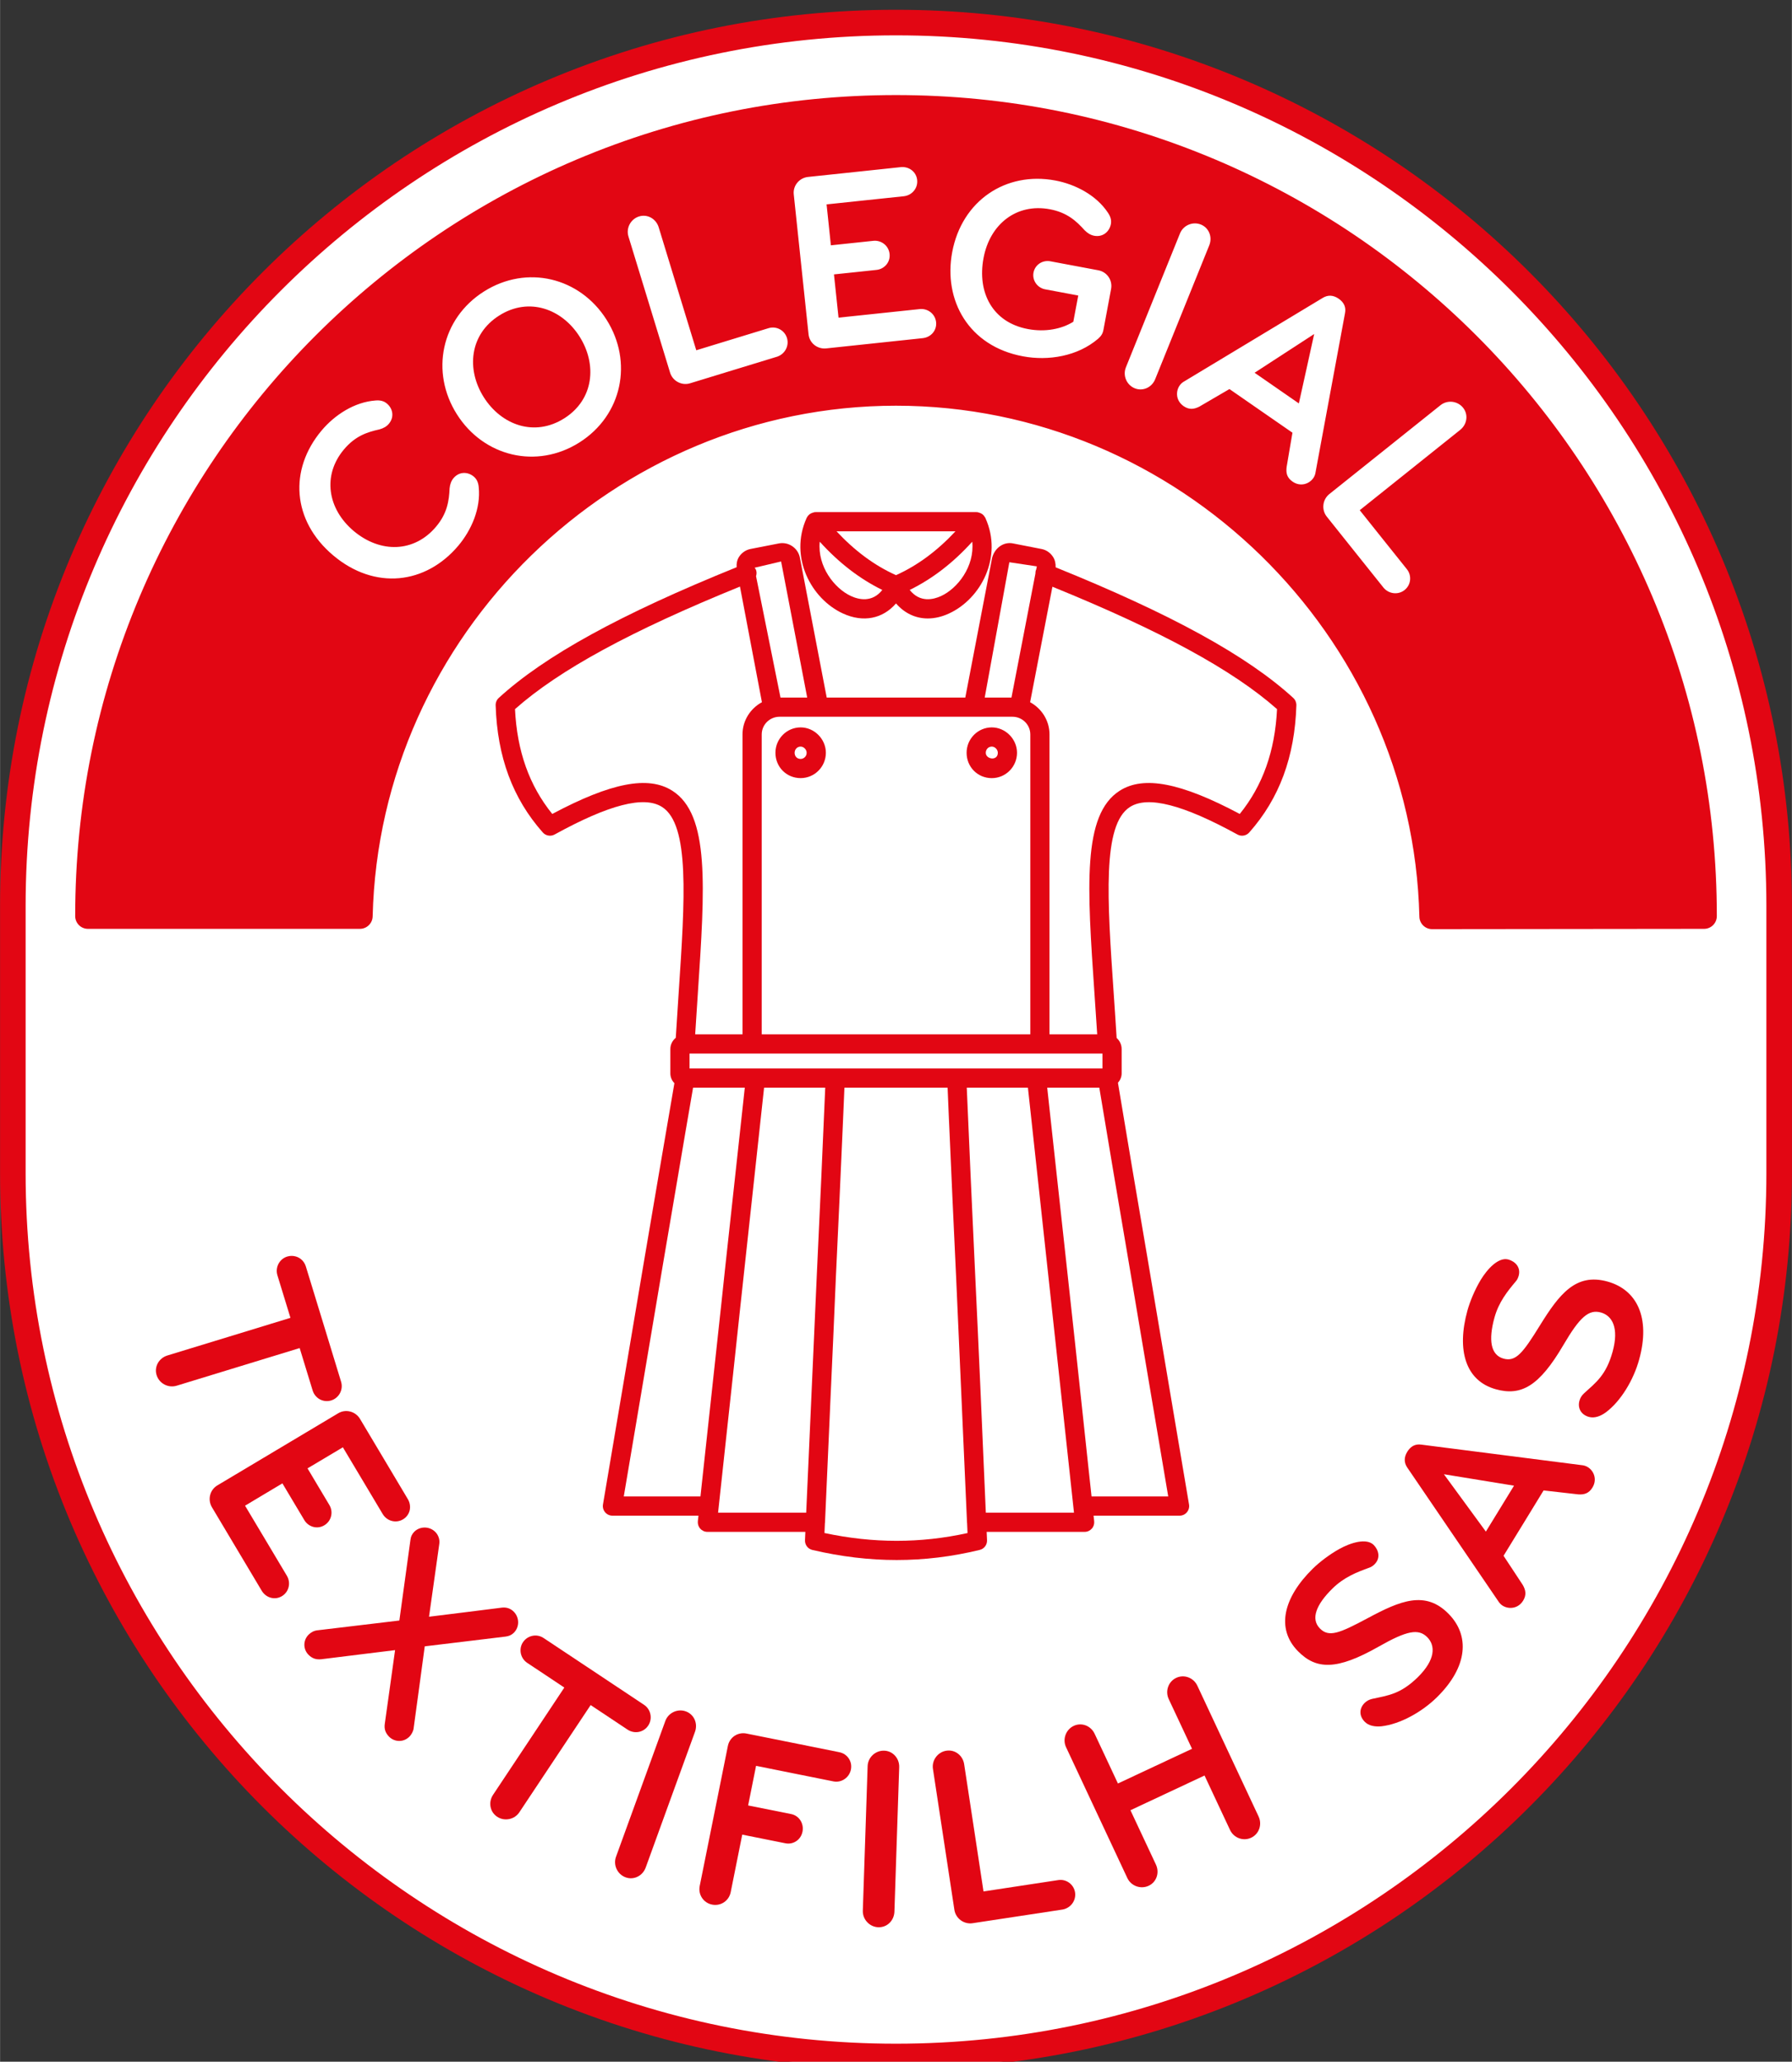 <?xml version="1.0" encoding="UTF-8"?>
<!DOCTYPE svg PUBLIC "-//W3C//DTD SVG 1.1//EN" "http://www.w3.org/Graphics/SVG/1.1/DTD/svg11.dtd">
<!-- Creator: CorelDRAW -->
<svg xmlns="http://www.w3.org/2000/svg" xml:space="preserve" width="8.467mm" height="9.739mm" version="1.1" style="shape-rendering:geometricPrecision; text-rendering:geometricPrecision; image-rendering:optimizeQuality; fill-rule:evenodd; clip-rule:evenodd"
viewBox="0 0 846.66 973.94"
 xmlns:xlink="http://www.w3.org/1999/xlink"
 xmlns:xodm="http://www.corel.com/coreldraw/odm/2003">
 <rect x="0" y="0" width="846.66" height="973.94" fill="#333333" stroke="none"/>
 <defs>
  <style type="text/css">
   <![CDATA[
    .fil1 {fill:#E20613;fill-rule:nonzero}
    .fil0 {fill:white;fill-rule:nonzero}
   ]]>
  </style>
 </defs>
 <g id="Capa_x0020_1">
  <g id="_2043135647888">
   <path class="fil0" d="M423.33 976.75l0 0c-57.08,0 -112.46,-11.19 -164.6,-33.24 -25.06,-10.6 -49.23,-23.71 -71.84,-38.99 -22.39,-15.12 -43.44,-32.49 -62.58,-51.63 -19.13,-19.13 -36.5,-40.19 -51.63,-62.58 -15.27,-22.6 -28.39,-46.78 -38.98,-71.83 -22.06,-52.14 -33.24,-107.52 -33.24,-164.6l0 -126.09c0,-57.09 11.18,-112.48 33.24,-164.6 10.59,-25.06 23.71,-49.23 38.98,-71.84 15.13,-22.39 32.5,-43.44 51.63,-62.58 19.14,-19.14 40.19,-36.51 62.58,-51.63 22.61,-15.27 46.78,-28.39 71.84,-39 52.14,-22.04 107.52,-33.23 164.6,-33.23 57.09,0 112.47,11.19 164.6,33.23 25.06,10.61 49.23,23.73 71.84,39 22.39,15.12 43.44,32.49 62.58,51.63 19.13,19.14 36.5,40.19 51.63,62.58 15.27,22.61 28.38,46.78 38.98,71.84 22.06,52.12 33.24,107.51 33.24,164.6l0 126.09c0,57.08 -11.18,112.46 -33.24,164.6 -10.6,25.05 -23.71,49.23 -38.98,71.83 -15.13,22.39 -32.5,43.45 -51.63,62.58 -19.14,19.14 -40.19,36.51 -62.58,51.63 -22.61,15.28 -46.78,28.39 -71.84,38.99 -52.13,22.05 -107.51,33.24 -164.6,33.24z"/>
   <path class="fil1" d="M423.33 16.7c-226.77,0 -411.26,184.48 -411.26,411.25l0 126.24c0,226.77 184.49,411.25 411.26,411.25l0 0c226.77,0 411.26,-184.48 411.26,-411.25l0 -126.24c0,-226.77 -184.49,-411.25 -411.26,-411.25zm0 960.82l0 0c-57.15,0 -112.59,-11.2 -164.78,-33.27 -25.09,-10.61 -49.28,-23.74 -71.91,-39.03 -22.42,-15.15 -43.5,-32.54 -62.65,-51.69 -19.15,-19.15 -36.55,-40.23 -51.69,-62.65 -15.29,-22.63 -28.42,-46.82 -39.04,-71.91 -22.07,-52.19 -33.26,-107.64 -33.26,-164.78l0 -126.24c0,-57.13 11.19,-112.58 33.26,-164.78 10.62,-25.08 23.75,-49.28 39.04,-71.91 15.14,-22.41 32.54,-43.5 51.69,-62.64 19.15,-19.16 40.23,-36.55 62.65,-51.7 22.63,-15.28 46.82,-28.42 71.91,-39.02 52.19,-22.08 107.63,-33.28 164.78,-33.28 57.15,0 112.59,11.2 164.78,33.28 25.09,10.6 49.28,23.74 71.92,39.02 22.41,15.15 43.49,32.54 62.64,51.7 19.16,19.14 36.55,40.23 51.69,62.64 15.3,22.63 28.43,46.83 39.03,71.91 22.08,52.2 33.28,107.65 33.28,164.78l0 126.24c0,57.14 -11.2,112.59 -33.28,164.78 -10.6,25.09 -23.73,49.28 -39.03,71.91 -15.14,22.42 -32.53,43.5 -51.69,62.65 -19.15,19.15 -40.23,36.54 -62.64,51.69 -22.64,15.29 -46.83,28.42 -71.92,39.03 -52.19,22.07 -107.63,33.27 -164.78,33.27z"/>
   <polygon class="fil1" points="592.77,176.09 603.23,183.34 613.68,190.58 617.31,174.19 620.92,157.79 606.84,166.94 "/>
   <path class="fil1" d="M256.99 145.79c-6.7,-1.97 -14.13,-1.18 -21.16,3.27 -7.03,4.45 -10.92,10.82 -12.02,17.71 -1.1,6.91 0.59,14.33 4.75,20.9 4.15,6.56 10.13,11.27 16.83,13.24 6.71,1.96 14.13,1.17 21.16,-3.27 7.04,-4.45 10.93,-10.81 12.03,-17.72 1.1,-6.89 -0.6,-14.33 -4.75,-20.89 -4.15,-6.56 -10.13,-11.27 -16.84,-13.24z"/>
   <path class="fil1" d="M689.93 203.07l-23.74 18.98 -23.74 18.97 11.14 13.95 11.16 13.95c1.18,1.48 1.67,3.32 1.48,5.1 -0.18,1.77 -1.05,3.47 -2.57,4.7 -1.54,1.22 -3.39,1.69 -5.17,1.49 -1.79,-0.2 -3.5,-1.06 -4.74,-2.52l-13.43 -16.8 -13.43 -16.82c-1.3,-1.62 -1.82,-3.65 -1.6,-5.57 0.21,-1.93 1.16,-3.78 2.78,-5.09l26.28 -21 26.27 -21c1.62,-1.29 3.64,-1.8 5.57,-1.59 1.93,0.23 3.78,1.17 5.09,2.79 1.29,1.63 1.77,3.59 1.51,5.47 -0.25,1.89 -1.24,3.69 -2.86,4.99zm-68.72 21.44c-0.17,0.47 -0.4,0.92 -0.68,1.31 -1.02,1.46 -2.56,2.51 -4.3,2.88 -1.75,0.38 -3.7,0.08 -5.51,-1.18 -1.31,-0.91 -2.1,-1.91 -2.53,-3.03 -0.42,-1.14 -0.47,-2.41 -0.29,-3.84l1.37 -8.12 1.39 -8.12 -14.89 -10.31 -14.88 -10.31 -7.12 4.15 -7.11 4.15c-1.25,0.63 -2.45,1.02 -3.67,1.03 -1.21,0.01 -2.45,-0.36 -3.76,-1.26 -1.81,-1.25 -2.77,-2.97 -3.04,-4.74 -0.26,-1.77 0.17,-3.58 1.18,-5.04 0.28,-0.4 0.61,-0.77 0.98,-1.1 0.38,-0.33 0.82,-0.64 1.3,-0.89l32.69 -19.7 32.68 -19.7c1.16,-0.69 2.36,-1.04 3.62,-1 1.24,0.06 2.54,0.5 3.84,1.4 1.31,0.92 2.2,1.94 2.69,3.08 0.5,1.14 0.59,2.4 0.32,3.77l-6.95 37.52 -6.95 37.53c-0.07,0.54 -0.2,1.05 -0.38,1.52zm-79.38 -41.19c-1.74,0.77 -3.76,0.89 -5.69,0.11 -1.92,-0.79 -3.36,-2.28 -4.12,-4.08 -0.76,-1.79 -0.84,-3.87 -0.07,-5.79l12.78 -31.65 12.79 -31.64c0.78,-1.93 2.28,-3.37 4.08,-4.13 1.78,-0.76 3.86,-0.84 5.79,-0.07 1.94,0.78 3.31,2.27 4.01,4.04 0.71,1.76 0.73,3.82 -0.04,5.75l-12.78 31.64 -12.79 31.65c-0.78,1.93 -2.22,3.38 -3.96,4.17zm-18.66 -37.23l-1.79 9.56c-0.19,1.02 -0.45,1.79 -0.87,2.45 -0.4,0.67 -0.95,1.26 -1.69,1.93 -4.83,4.14 -10.71,6.78 -16.88,8.09 -6.18,1.33 -12.66,1.33 -18.68,0.19 -12.81,-2.39 -22.21,-9.01 -27.89,-17.87 -5.67,-8.87 -7.61,-19.97 -5.48,-31.34 2.28,-12.15 8.61,-21.7 17.3,-27.68 8.68,-5.96 19.72,-8.35 31.39,-6.16 4.69,0.88 9.53,2.59 13.9,5.14 4.37,2.55 8.24,5.92 11.01,10.11 0.58,0.86 1.01,1.72 1.26,2.61 0.23,0.87 0.29,1.79 0.11,2.75 -0.34,1.8 -1.3,3.37 -2.67,4.38 -1.37,1.03 -3.17,1.5 -5.22,1.12 -0.84,-0.16 -1.63,-0.47 -2.37,-0.9 -0.74,-0.44 -1.45,-1 -2.13,-1.69 -1.96,-2.17 -4.02,-4.28 -6.62,-6.02 -2.6,-1.75 -5.74,-3.15 -9.82,-3.91 -7.88,-1.48 -14.97,0.28 -20.45,4.4 -5.49,4.12 -9.39,10.63 -10.88,18.62 -1.54,8.18 -0.48,15.79 3.07,21.75 3.54,5.96 9.54,10.26 17.91,11.82 4.09,0.77 8.08,0.77 11.72,0.14 3.66,-0.62 6.97,-1.87 9.72,-3.59l1.16 -6.19 1.17 -6.2 -7.82 -1.47 -7.83 -1.46c-1.8,-0.34 -3.35,-1.38 -4.36,-2.8 -1.01,-1.42 -1.48,-3.22 -1.14,-5.08 0.36,-1.93 1.46,-3.43 2.91,-4.38 1.45,-0.94 3.27,-1.32 5.07,-0.98l11.31 2.12 11.31 2.12c2.1,0.39 3.81,1.58 4.9,3.19 1.09,1.6 1.54,3.61 1.16,5.66l-1.79 9.57zm-82.45 11.2c-1.15,1.34 -2.84,2.26 -4.78,2.46l-22.8 2.42 -22.8 2.42c-2.07,0.21 -4.04,-0.41 -5.55,-1.6 -1.51,-1.2 -2.56,-2.96 -2.78,-5.04l-3.5 -33.07 -3.49 -33.07c-0.22,-2.08 0.44,-4.02 1.67,-5.5 1.22,-1.48 3.02,-2.51 5.09,-2.72l21.88 -2.31 21.89 -2.32c1.95,-0.2 3.8,0.34 5.2,1.42 1.4,1.08 2.38,2.7 2.58,4.65 0.2,1.95 -0.4,3.76 -1.55,5.13 -1.14,1.39 -2.82,2.33 -4.76,2.55l-18.25 1.92 -18.24 1.93 1.02 9.66 1.01 9.67 10.05 -1.06 10.02 -1.06c1.89,-0.2 3.7,0.38 5.1,1.49 1.4,1.11 2.37,2.77 2.57,4.72 0.21,1.93 -0.4,3.73 -1.53,5.07 -1.14,1.35 -2.8,2.27 -4.68,2.46l-10.03 1.07 -10.04 1.05 1.08 10.22 1.08 10.21 19.16 -2.02 19.14 -2.02c1.95,-0.21 3.79,0.36 5.2,1.47 1.41,1.11 2.39,2.77 2.6,4.71 0.2,1.94 -0.41,3.73 -1.56,5.09zm-69.43 7.73c-0.84,1.58 -2.28,2.85 -4.07,3.46l-20.59 6.29 -20.57 6.29c-1.99,0.62 -4.06,0.35 -5.78,-0.56 -1.71,-0.91 -3.09,-2.47 -3.7,-4.47l-9.83 -32.16 -9.84 -32.16c-0.61,-1.99 -0.34,-4.05 0.57,-5.77 0.92,-1.71 2.48,-3.09 4.47,-3.7 1.99,-0.61 3.99,-0.32 5.65,0.61 1.66,0.93 2.97,2.5 3.59,4.49l8.88 29.07 8.89 29.06 17.07 -5.22 17.08 -5.22c1.81,-0.55 3.7,-0.33 5.28,0.5 1.57,0.83 2.84,2.26 3.42,4.13 0.57,1.88 0.32,3.77 -0.52,5.36zm-78.82 17.65c-2.24,10.41 -8.6,19.93 -18.72,26.34 -10.13,6.41 -21.46,8.06 -31.82,5.64 -10.37,-2.44 -19.78,-8.97 -26.08,-18.94 -6.32,-9.97 -8.18,-21.27 -5.93,-31.69 2.24,-10.41 8.6,-19.92 18.72,-26.32 10.14,-6.41 21.46,-8.07 31.82,-5.65 10.37,2.44 19.78,8.97 26.08,18.95 6.31,9.96 8.18,21.27 5.93,31.67zm-68.41 62.28c-1.77,4.73 -4.43,9.14 -7.5,12.79 -7.72,9.17 -17.6,14.46 -28,15.39 -10.39,0.93 -21.31,-2.49 -31.11,-10.72 -9.79,-8.23 -15.03,-18.4 -15.9,-28.81 -0.87,-10.4 2.65,-21.04 10.37,-30.22 3.07,-3.66 6.95,-7.03 11.31,-9.58 4.37,-2.55 9.22,-4.26 14.23,-4.61 1.02,-0.09 1.99,-0.04 2.88,0.19 0.89,0.22 1.7,0.63 2.44,1.26 1.41,1.18 2.31,2.77 2.52,4.48 0.21,1.69 -0.26,3.49 -1.6,5.08 -0.54,0.66 -1.2,1.19 -1.94,1.62 -0.75,0.44 -1.58,0.77 -2.51,1.03 -2.86,0.63 -5.71,1.4 -8.51,2.8 -2.79,1.4 -5.56,3.45 -8.24,6.64 -5.16,6.13 -7.11,13.16 -6.21,19.97 0.88,6.8 4.62,13.39 10.85,18.63 6.24,5.23 13.37,7.79 20.22,7.51 6.86,-0.3 13.46,-3.43 18.62,-9.57 2.68,-3.17 4.21,-6.24 5.11,-9.24 0.9,-3 1.18,-5.93 1.31,-8.86 0.09,-0.96 0.28,-1.84 0.58,-2.65 0.3,-0.81 0.71,-1.54 1.26,-2.19 1.34,-1.6 3.04,-2.38 4.74,-2.46 1.71,-0.08 3.43,0.52 4.84,1.71 0.76,0.64 1.3,1.37 1.66,2.2 0.39,0.84 0.59,1.78 0.68,2.81 0.52,4.99 -0.35,10.06 -2.1,14.8zm556.64 36.84c-9.73,-22.98 -21.76,-45.16 -35.76,-65.88 -13.87,-20.55 -29.81,-39.86 -47.36,-57.4 -17.55,-17.55 -36.86,-33.48 -57.39,-47.36 -20.74,-14.01 -42.91,-26.04 -65.89,-35.76 -47.81,-20.22 -98.61,-30.48 -150.97,-30.48 -52.36,0 -103.15,10.26 -150.97,30.48 -22.98,9.72 -45.15,21.75 -65.88,35.76 -20.54,13.88 -39.85,29.81 -57.4,47.36 -17.55,17.54 -33.48,36.85 -47.36,57.4 -14,20.72 -26.03,42.9 -35.75,65.88 -20.23,47.82 -30.48,98.61 -30.48,150.96 0,3.34 2.7,6.04 6.03,6.04l128.49 0c3.27,0 5.95,-2.6 6.04,-5.89 3.23,-133.01 114.15,-241.24 247.28,-241.24 133.19,0 244.13,108.28 247.3,241.38 0.07,3.27 2.75,5.89 6.02,5.89l0.01 0 128.49 -0.14c3.34,0 6.03,-2.7 6.03,-6.04 0,-52.35 -10.26,-103.14 -30.48,-150.96z"/>
   <path class="fil1" d="M147.68 656.83l-3.06 -9.99 -3.06 -10.01 -29.07 8.89 -29.06 8.89c-2,0.6 -4.06,0.34 -5.77,-0.57 -1.73,-0.91 -3.1,-2.48 -3.71,-4.47 -0.61,-1.98 -0.32,-3.98 0.6,-5.64 0.93,-1.67 2.52,-2.98 4.5,-3.6l29.07 -8.88 29.08 -8.9 -3.08 -10.06 -3.08 -10.05c-0.57,-1.87 -0.33,-3.8 0.51,-5.4 0.84,-1.6 2.27,-2.87 4.09,-3.43 1.86,-0.57 3.79,-0.36 5.39,0.47 1.6,0.84 2.87,2.3 3.46,4.24l8.33 27.2 8.31 27.2c0.57,1.87 0.33,3.8 -0.52,5.4 -0.86,1.61 -2.32,2.89 -4.19,3.46 -1.81,0.55 -3.7,0.33 -5.29,-0.51 -1.57,-0.85 -2.86,-2.31 -3.45,-4.24z"/>
   <path class="fil1" d="M123.62 751.45l-11.75 -19.7 -11.75 -19.7c-1.07,-1.79 -1.33,-3.84 -0.88,-5.71 0.45,-1.87 1.62,-3.56 3.4,-4.63l28.58 -17.05 28.57 -17.05c1.79,-1.06 3.82,-1.28 5.69,-0.78 1.86,0.48 3.54,1.69 4.61,3.48l11.28 18.91 11.27 18.91c1.01,1.68 1.29,3.58 0.91,5.31 -0.4,1.72 -1.47,3.29 -3.15,4.29 -1.67,1 -3.58,1.21 -5.32,0.75 -1.74,-0.46 -3.29,-1.59 -4.3,-3.27l-9.4 -15.76 -9.41 -15.75 -8.34 4.98 -8.36 4.97 5.17 8.68 5.17 8.66c0.97,1.63 1.22,3.52 0.78,5.25 -0.42,1.74 -1.51,3.31 -3.2,4.31 -1.67,1.01 -3.55,1.2 -5.25,0.74 -1.7,-0.47 -3.23,-1.59 -4.19,-3.21l-5.18 -8.67 -5.17 -8.67 -8.82 5.26 -8.83 5.28 9.88 16.54 9.87 16.54c1,1.69 1.26,3.6 0.83,5.34 -0.41,1.75 -1.5,3.32 -3.18,4.33 -1.69,1.01 -3.56,1.2 -5.28,0.72 -1.7,-0.47 -3.24,-1.62 -4.25,-3.3z"/>
   <path class="fil1" d="M149.97 770.15l19.35 -2.31 19.34 -2.31 2.62 -19.05 2.62 -19.04c0.09,-0.77 0.28,-1.49 0.6,-2.14 0.31,-0.64 0.72,-1.23 1.24,-1.74 1.36,-1.32 3.16,-1.98 4.96,-1.96 1.81,0.03 3.62,0.73 4.99,2.13 0.73,0.74 1.25,1.63 1.57,2.59 0.32,0.95 0.42,1.97 0.28,2.96l-2.43 17.23 -2.43 17.23 17.27 -2.14 17.26 -2.17c1.09,-0.11 2.1,0 3.03,0.33 0.92,0.33 1.77,0.88 2.5,1.62 1.37,1.4 2.05,3.22 2.05,5.02 -0.01,1.82 -0.69,3.59 -2.05,4.93 -0.52,0.52 -1.11,0.92 -1.76,1.22 -0.65,0.29 -1.36,0.48 -2.14,0.57l-19.09 2.31 -19.09 2.3 -2.61 19.31 -2.63 19.31c-0.08,0.77 -0.34,1.52 -0.7,2.22 -0.36,0.7 -0.83,1.35 -1.41,1.91 -1.3,1.29 -3.01,1.95 -4.73,1.94 -1.71,0 -3.44,-0.67 -4.78,-2.01 -0.85,-0.87 -1.45,-1.8 -1.79,-2.79 -0.33,-1 -0.41,-2.08 -0.23,-3.29l2.44 -17.41 2.42 -17.4 -17.44 2.15 -17.44 2.16c-1.17,0.11 -2.23,0.04 -3.22,-0.29 -0.99,-0.34 -1.92,-0.92 -2.82,-1.84 -1.33,-1.35 -1.96,-3.09 -1.94,-4.8 0.03,-1.72 0.71,-3.42 2.03,-4.71 0.56,-0.56 1.21,-1.03 1.91,-1.38 0.71,-0.35 1.47,-0.58 2.25,-0.66z"/>
   <path class="fil1" d="M296.47 817.06l-8.72 -5.8 -8.7 -5.79 -16.84 25.31 -16.84 25.32c-1.14,1.74 -2.91,2.84 -4.82,3.22 -1.91,0.38 -3.96,0.06 -5.69,-1.1 -1.73,-1.15 -2.79,-2.88 -3.12,-4.75 -0.34,-1.88 0.05,-3.9 1.21,-5.63l16.84 -25.32 16.82 -25.32 -8.75 -5.83 -8.76 -5.82c-1.63,-1.08 -2.67,-2.72 -3.04,-4.49 -0.36,-1.77 -0.06,-3.67 0.98,-5.24 1.09,-1.64 2.71,-2.68 4.48,-3.05 1.76,-0.38 3.69,-0.06 5.36,1.07l23.69 15.74 23.69 15.76c1.64,1.08 2.66,2.72 3.02,4.5 0.36,1.79 0.05,3.7 -1.04,5.33 -1.06,1.59 -2.65,2.62 -4.41,2.97 -1.76,0.35 -3.68,0.03 -5.36,-1.08z"/>
   <path class="fil1" d="M295.58 886.85c-1.96,-0.71 -3.45,-2.16 -4.27,-3.93 -0.83,-1.75 -0.99,-3.83 -0.28,-5.78l11.65 -32.07 11.65 -32.08c0.71,-1.95 2.16,-3.44 3.92,-4.26 1.77,-0.83 3.85,-0.98 5.79,-0.27 1.95,0.71 3.39,2.14 4.16,3.88 0.76,1.73 0.86,3.79 0.16,5.75l-11.66 32.06 -11.64 32.08c-0.72,1.95 -2.1,3.47 -3.81,4.3 -1.7,0.85 -3.73,1.03 -5.67,0.32z"/>
   <path class="fil1" d="M393.79 841.53l-18.28 -3.67 -18.3 -3.68 -1.87 9.34 -1.88 9.37 10.19 2.04 10.19 2.04c1.86,0.38 3.38,1.5 4.34,3 0.96,1.51 1.36,3.4 0.97,5.32 -0.38,1.91 -1.47,3.47 -2.94,4.46 -1.46,0.98 -3.29,1.39 -5.14,1.01l-10.19 -2.04 -10.2 -2.04 -2.73 13.59 -2.73 13.61c-0.42,2.04 -1.59,3.71 -3.18,4.77 -1.59,1.05 -3.58,1.49 -5.62,1.08 -2.04,-0.4 -3.7,-1.59 -4.75,-3.17 -1.06,-1.59 -1.49,-3.58 -1.09,-5.61l6.66 -33.1 6.65 -33.08c0.42,-2.05 1.59,-3.71 3.17,-4.77 1.59,-1.05 3.58,-1.49 5.61,-1.08l21.94 4.4 21.95 4.42c1.92,0.39 3.47,1.47 4.46,2.96 0.98,1.47 1.39,3.33 1,5.25 -0.39,1.92 -1.52,3.5 -3.01,4.5 -1.5,1.02 -3.37,1.45 -5.22,1.08z"/>
   <path class="fil1" d="M414.98 910.43c-2.07,-0.07 -3.95,-0.99 -5.27,-2.42 -1.34,-1.42 -2.12,-3.33 -2.06,-5.42l1.14 -34.12 1.13 -34.13c0.06,-2.07 0.98,-3.95 2.4,-5.27 1.43,-1.34 3.35,-2.12 5.43,-2.06 2.08,0.07 3.88,0.99 5.15,2.41 1.28,1.42 2.01,3.35 1.94,5.42l-1.13 34.13 -1.13 34.12c-0.08,2.07 -0.93,3.95 -2.29,5.28 -1.37,1.34 -3.23,2.12 -5.31,2.06z"/>
   <path class="fil1" d="M459.54 908.52c-2.05,0.31 -4.05,-0.24 -5.62,-1.39 -1.57,-1.16 -2.7,-2.9 -3.01,-4.97l-5.06 -33.25 -5.06 -33.25c-0.32,-2.05 0.24,-4.06 1.4,-5.62 1.15,-1.57 2.9,-2.7 4.95,-3.01 2.06,-0.32 4.01,0.25 5.51,1.42 1.51,1.16 2.59,2.91 2.89,4.98l4.58 30.04 4.56 30.05 17.66 -2.69 17.65 -2.68c1.88,-0.3 3.71,0.2 5.16,1.25 1.44,1.05 2.49,2.65 2.79,4.58 0.29,1.94 -0.24,3.78 -1.3,5.23 -1.07,1.45 -2.67,2.49 -4.53,2.84l-21.29 3.24 -21.28 3.23z"/>
   <path class="fil1" d="M591.12 868.15c-1.88,0.88 -3.93,0.89 -5.74,0.22 -1.8,-0.67 -3.34,-2.04 -4.23,-3.93l-6.02 -12.84 -6.02 -12.85 -17.5 8.2 -17.5 8.2 6.02 12.84 6.03 12.86c0.87,1.87 0.96,3.93 0.35,5.74 -0.61,1.8 -1.91,3.36 -3.79,4.24 -1.88,0.88 -3.96,0.91 -5.79,0.25 -1.83,-0.66 -3.41,-2.02 -4.3,-3.91l-14.48 -30.9 -14.47 -30.9c-0.88,-1.88 -0.91,-3.96 -0.25,-5.79 0.66,-1.83 2.01,-3.41 3.9,-4.3 1.88,-0.87 3.91,-0.87 5.69,-0.19 1.77,0.69 3.29,2.07 4.17,3.95l5.51 11.74 5.49 11.74 17.5 -8.2 17.51 -8.19 -5.5 -11.75 -5.51 -11.74c-0.88,-1.88 -0.93,-3.95 -0.29,-5.76 0.62,-1.81 1.96,-3.38 3.83,-4.27 1.88,-0.88 3.94,-0.9 5.74,-0.23 1.8,0.68 3.36,2.05 4.24,3.93l14.47 30.91 14.48 30.9c0.88,1.88 0.94,3.94 0.31,5.76 -0.64,1.83 -1.96,3.39 -3.85,4.27z"/>
   <path class="fil1" d="M678.91 801.8c-3.54,3.47 -7.85,6.63 -12.39,9.05 -4.54,2.44 -9.32,4.12 -13.78,4.65 -1.56,0.16 -3.07,0.09 -4.44,-0.24 -1.35,-0.33 -2.56,-0.95 -3.5,-1.91 -1.33,-1.36 -2.02,-2.92 -2.02,-4.48 0,-1.56 0.66,-3.1 2.01,-4.43 0.48,-0.47 1,-0.87 1.58,-1.17 0.58,-0.31 1.2,-0.54 1.9,-0.71 3.81,-0.83 7.17,-1.39 10.6,-2.74 3.43,-1.35 6.93,-3.51 11.04,-7.53 4.18,-4.13 6.27,-7.85 6.83,-11.03 0.56,-3.19 -0.41,-5.84 -2.34,-7.81 -2.1,-2.13 -4.53,-2.91 -8.1,-2.22 -3.57,0.7 -8.27,2.86 -14.87,6.61 -9.96,5.66 -17.36,8.4 -23.34,8.61 -5.99,0.22 -10.55,-2.08 -14.84,-6.44 -5.23,-5.32 -6.95,-11.65 -5.63,-18.36 1.33,-6.71 5.69,-13.78 12.63,-20.6 1.58,-1.55 3.56,-3.24 5.75,-4.88 2.18,-1.63 4.57,-3.21 6.97,-4.53 2.56,-1.41 5.74,-2.72 8.69,-3.25 2.96,-0.52 5.71,-0.27 7.42,1.48 1.16,1.19 1.99,2.74 2.16,4.35 0.17,1.61 -0.32,3.29 -1.8,4.75 -0.35,0.34 -0.72,0.66 -1.14,0.94 -0.41,0.28 -0.88,0.51 -1.39,0.68 -2.91,1.06 -5.86,2.15 -8.77,3.67 -2.92,1.5 -5.79,3.43 -8.54,6.13 -3.89,3.81 -6.49,7.41 -7.56,10.61 -1.08,3.21 -0.64,6.01 1.6,8.29 2.1,2.14 4.38,2.72 7.84,1.87 3.44,-0.86 8.04,-3.16 14.79,-6.77 7.69,-4.13 14.49,-7.43 20.75,-8.29 6.24,-0.86 11.94,0.7 17.43,6.29 4.98,5.06 7.3,11.26 6.52,18.02 -0.77,6.77 -4.65,14.1 -12.06,21.39z"/>
   <path class="fil1" d="M682.22 696.43l9.92 13.55 9.91 13.54 6.65 -10.84 6.65 -10.85 -16.56 -2.7 -16.57 -2.7zm47.1 7.65l-9.45 15.44 -9.47 15.43 4.54 6.88 4.53 6.88c0.7,1.2 1.16,2.38 1.24,3.6 0.08,1.22 -0.22,2.46 -1.04,3.82 -1.16,1.87 -2.81,2.95 -4.57,3.3 -1.75,0.36 -3.58,0.03 -5.1,-0.89 -0.41,-0.26 -0.8,-0.57 -1.15,-0.94 -0.35,-0.35 -0.68,-0.76 -0.96,-1.23l-21.49 -31.54 -21.48 -31.54c-0.76,-1.11 -1.18,-2.3 -1.2,-3.55 -0.03,-1.25 0.36,-2.57 1.18,-3.92 0.84,-1.36 1.81,-2.3 2.92,-2.86 1.12,-0.55 2.36,-0.72 3.74,-0.52l37.86 4.84 37.86 4.85c0.55,0.04 1.06,0.14 1.54,0.3 0.48,0.15 0.93,0.35 1.35,0.61 1.51,0.92 2.64,2.41 3.11,4.13 0.47,1.72 0.28,3.68 -0.88,5.56 -0.83,1.36 -1.78,2.21 -2.89,2.69 -1.1,0.5 -2.36,0.62 -3.81,0.52l-8.19 -0.93 -8.19 -0.93z"/>
   <path class="fil1" d="M774.47 642.28c-1.32,4.77 -3.46,9.67 -6.18,14.04 -2.71,4.37 -5.99,8.22 -9.59,10.9 -1.27,0.92 -2.61,1.63 -3.96,2.02 -1.34,0.39 -2.69,0.46 -3.99,0.11 -1.83,-0.51 -3.2,-1.53 -3.98,-2.87 -0.79,-1.35 -1,-3.02 -0.49,-4.84 0.19,-0.65 0.44,-1.25 0.79,-1.8 0.33,-0.57 0.77,-1.07 1.29,-1.56 2.88,-2.64 5.51,-4.79 7.79,-7.68 2.29,-2.89 4.25,-6.5 5.78,-12.05 1.56,-5.65 1.51,-9.92 0.4,-12.95 -1.11,-3.04 -3.27,-4.84 -5.93,-5.58 -2.88,-0.8 -5.38,-0.25 -8.12,2.13 -2.74,2.39 -5.71,6.6 -9.56,13.16 -5.78,9.88 -10.82,15.95 -15.88,19.13 -5.08,3.17 -10.17,3.48 -16.06,1.85 -7.19,-1.99 -11.85,-6.61 -14.05,-13.07 -2.22,-6.46 -1.98,-14.77 0.61,-24.15 0.59,-2.12 1.46,-4.57 2.53,-7.08 1.08,-2.51 2.36,-5.07 3.77,-7.42 1.52,-2.49 3.6,-5.22 5.9,-7.16 2.29,-1.92 4.8,-3.07 7.15,-2.42 1.6,0.45 3.09,1.37 4.05,2.67 0.95,1.31 1.36,3.02 0.81,5.02 -0.14,0.46 -0.3,0.93 -0.51,1.37 -0.22,0.46 -0.49,0.88 -0.87,1.29 -1.98,2.37 -3.99,4.79 -5.75,7.56 -1.77,2.76 -3.29,5.86 -4.32,9.57 -1.45,5.26 -1.9,9.66 -1.24,12.97 0.68,3.31 2.48,5.52 5.54,6.37 2.89,0.79 5.16,0.16 7.71,-2.31 2.55,-2.46 5.39,-6.75 9.41,-13.26 4.59,-7.41 8.83,-13.67 13.81,-17.54 4.96,-3.88 10.67,-5.38 18.22,-3.29 6.83,1.9 11.96,6.1 14.67,12.34 2.71,6.24 3.03,14.51 0.25,24.53z"/>
   <path class="fil1" d="M585.76 384.51c-27.82,-14.81 -45.44,-18.2 -56.76,-10.95 -17.68,11.31 -15.37,45.12 -11.86,96.26 0.42,6.05 0.85,12.32 1.26,18.81l-22.54 0 0 -141.68c0,-6.59 -3.74,-12.27 -9.16,-15.23l10.54 -54.55c51.26,20.85 85.26,39.34 106.13,57.82 -0.96,19.81 -6.74,36.08 -17.61,49.52zm-42.38 271.61l8.58 50.8 -36.23 0 -1.38 -12.72 -2.39 -22.34c-2.81,-26.13 -5.41,-50.58 -7.95,-73.48l-8.28 -75.79 -0.95 -8.79 24.61 0c4.22,25.33 8.81,52.7 13.93,82.61 3.14,18.75 6.49,38.63 10.06,59.71zm-77.61 58.46c-1.76,-41.05 -3.39,-78.41 -5.02,-112.28 -0.39,-8.38 -0.77,-16.58 -1.14,-24.61 -0.05,-1.03 -0.1,-2.02 -0.14,-3.03 -0.32,-6.74 -0.61,-13.38 -0.91,-19.86 -0.63,-14.23 -1.24,-27.9 -1.79,-41l28.89 0 0.83 7.59 18.69 172.36 2.25 20.83 -41.66 0zm-76.24 9.61c0.07,-1.62 0.15,-3.15 0.21,-4.76 0.01,-0.04 0.04,-0.07 0.04,-0.11l2.38 -53.61c0.03,-0.79 0.07,-1.65 0.1,-2.44 0.98,-21.3 1.89,-41.47 2.69,-60.54 1.18,-24.86 2.25,-48.15 3.2,-70.05 0.17,-3.86 0.33,-7.57 0.49,-11.34 0.11,-2.5 0.22,-5.08 0.32,-7.54l48.75 0c0.2,4.7 0.41,9.58 0.61,14.42 0.05,1.18 0.11,2.32 0.16,3.49 0.96,22.19 2.03,45.8 3.23,71.02 0,0.08 0,0.15 0.01,0.23l5.17 116.36c0,0.05 0.03,0.09 0.03,0.13 0.08,1.61 0.14,3.14 0.21,4.76 -22.36,4.91 -44.54,4.89 -67.6,-0.02zm-50.27 -9.61l3.69 -34.13c2.33,-21.37 4.53,-41.63 6.57,-60.84l10.93 -100.76 0.55 -5.05 28.89 0c-1.14,27.1 -2.47,56.53 -3.98,88.51l-2.43 54.41c-0.09,2.08 -0.18,4.04 -0.27,6.15 -0.75,16.49 -1.53,33.84 -2.31,51.71l-41.64 0zm-36.52 -55.22c3.76,-22.27 7.32,-43.24 10.61,-62.93l6.66 -39.08c2.57,-15.19 5.03,-29.68 7.44,-43.55l24.43 0 -0.81 7.51 -8.41 77.09c-0.6,5.67 -1.21,11.45 -1.84,17.31l-9.89 91.21 -36.23 0 8.04 -47.56zm14.92 -285.8c-11.35,-7.25 -28.92,-3.86 -56.75,10.95 -10.87,-13.44 -16.65,-29.7 -17.6,-49.52 20.87,-18.52 54.93,-37.01 106.29,-57.89l10.38 54.62c-5.43,2.95 -9.18,8.64 -9.18,15.23l0 141.68 -22.36 0c0.4,-6.59 0.83,-12.94 1.24,-19.07 3.41,-51.02 5.66,-84.72 -12.02,-96zm51.38 -108.32l12.33 64.28 -12.62 0 -11.55 -57.34c0.31,-0.97 0.36,-2.03 -0.05,-3.05 -0.14,-0.36 -0.4,-0.64 -0.62,-0.94l12.51 -2.95zm117.75 223.39l-126.91 0 0 -141.68c0,-4.61 3.77,-8.36 8.43,-8.36l18.53 0 72.98 0 18.55 0c4.64,0 8.42,3.75 8.42,8.36l0 141.68zm34.1 16.11l-31.16 0 -37.69 0 -57.42 0 -37.69 0 -31.16 0 0 -7.05 29.57 0 135.98 0 29.57 0 0 7.05zm-44 -239.14l12.98 1.95 -0.29 1.48c-0.02,0.04 -0.05,0.07 -0.07,0.1 -0.24,0.62 -0.33,1.24 -0.31,1.86l-11.31 58.53 -12.64 0 11.64 -63.92zm134.15 64.1c-21.79,-19.93 -57.6,-39.58 -112.28,-61.7 0.06,-1.78 -0.3,-3.58 -1.33,-5.08 -1.3,-1.92 -3.24,-3.2 -5.43,-3.59l-13.34 -2.61c-4.36,-0.91 -8.64,1.98 -9.92,6.8l-12.67 66 -65.48 0 -12.65 -65.96c-0.41,-2.25 -1.68,-4.23 -3.62,-5.53 -1.86,-1.28 -4.17,-1.73 -6.29,-1.32l-13.31 2.6c-2.34,0.43 -4.39,1.85 -5.64,3.87 -0.94,1.54 -1.17,3.24 -1.04,4.77 -54.76,22.13 -90.62,41.81 -112.41,61.75 -0.98,0.89 -1.51,2.16 -1.47,3.49 0.76,24.36 8.04,44.01 22.28,60.07 1.4,1.59 3.73,1.98 5.58,0.96 25.72,-14.14 42.33,-18.42 50.77,-13.01 13.15,8.37 10.81,43.41 7.85,87.74 -0.45,6.8 -0.92,13.97 -1.37,21.31 -1.53,1.26 -2.56,3.11 -2.56,5.32l0 11.46c0,1.84 0.73,3.46 1.91,4.65 -2.44,14.08 -4.93,28.72 -7.56,44.15l-6.65 39.08c-3.29,19.7 -6.84,40.67 -10.61,62.93l-8.93 52.87c-0.22,1.31 0.15,2.65 1.01,3.67 0.86,1.03 2.13,1.61 3.46,1.61l40.65 0 -0.29 2.63c-0.13,1.27 0.28,2.56 1.14,3.5 0.85,0.97 2.07,1.52 3.37,1.52l46.29 0c-0.06,1.33 -0.12,2.59 -0.17,3.94 -0.1,2.17 1.36,4.11 3.47,4.6 13.52,3.17 26.72,4.76 39.85,4.76 13.12,0 26.13,-1.59 39.23,-4.77 2.1,-0.51 3.56,-2.43 3.46,-4.59 -0.06,-1.35 -0.11,-2.61 -0.17,-3.94l46.3 0c1.29,0 2.51,-0.55 3.37,-1.52 0.86,-0.94 1.27,-2.23 1.13,-3.5l-0.29 -2.63 40.64 0c1.34,0 2.61,-0.58 3.46,-1.61 0.86,-1.02 1.23,-2.36 1.01,-3.67l-9.47 -56.11c-3.57,-21.07 -6.92,-40.94 -10.06,-59.72 -5.19,-30.24 -9.81,-57.82 -14.06,-83.39 1.06,-1.19 1.75,-2.73 1.75,-4.46l0 -11.46c0,-2.14 -0.94,-3.97 -2.37,-5.24 -0.44,-7.27 -0.93,-14.4 -1.39,-21.13 -3.05,-44.48 -5.47,-79.61 7.69,-88 8.43,-5.39 25.04,-1.13 50.79,13.01 1.83,1.02 4.15,0.63 5.57,-0.96 14.23,-16.07 21.51,-35.71 22.27,-60.07 0.03,-1.33 -0.5,-2.6 -1.47,-3.49z"/>
   <path class="fil1" d="M465.75 355.61c0,-1.43 1.06,-2.92 2.84,-2.92 1.49,0 2.85,1.39 2.85,2.92 0,4 -5.7,3.14 -5.69,0zm2.84 -11.99c-6.55,0 -11.9,5.38 -11.9,11.99 0,6.71 5.22,11.98 11.9,11.98 6.57,0 11.92,-5.37 11.92,-11.98 0,-6.49 -5.46,-11.99 -11.92,-11.99z"/>
   <path class="fil1" d="M378.27 358.52c-1.67,0 -2.84,-1.19 -2.84,-2.91 0,-1.44 1.06,-2.92 2.84,-2.92 1.48,0 2.84,1.4 2.84,2.92 0,1.8 -1.47,2.91 -2.84,2.91zm0 -14.9c-6.56,0 -11.91,5.38 -11.91,11.99 0,6.72 5.23,11.97 11.91,11.97 6.57,0 11.92,-5.36 11.92,-11.97 0,-6.5 -5.47,-11.99 -11.92,-11.99z"/>
   <path class="fil1" d="M444.63 281.57c-3.69,1.69 -9.99,3.22 -14.82,-2.88 10.79,-5.31 20.54,-12.83 29.55,-22.79 1.18,11.7 -6.95,22.09 -14.73,25.67zm-49.4 -30.58l56.2 0c-8.61,9.21 -17.85,16.11 -28.09,20.72 -10.26,-4.61 -19.5,-11.51 -28.11,-20.72zm6.82 30.58c-7.79,-3.58 -15.91,-13.97 -14.75,-25.67 9.03,9.96 18.78,17.5 29.56,22.79 -4.81,6.1 -11.15,4.57 -14.81,2.88zm-3.81 8.23c9.64,4.43 18.86,2.49 25.1,-4.74 4,4.63 9.24,7.1 15.01,7.1 3.23,0 6.63,-0.77 10.06,-2.36 15.04,-6.93 25.46,-26.63 17.21,-44.99 -0.03,-0.05 -0.04,-0.1 -0.06,-0.17 -0.01,-0.02 -0.01,-0.05 -0.02,-0.07 -0.03,-0.07 -0.11,-0.11 -0.15,-0.17 -0.29,-0.55 -0.67,-1.01 -1.14,-1.4 -0.16,-0.13 -0.31,-0.22 -0.49,-0.33 -0.44,-0.27 -0.9,-0.44 -1.41,-0.56 -0.14,-0.03 -0.25,-0.14 -0.39,-0.16 -0.09,-0.01 -0.15,0.04 -0.23,0.03 -0.11,-0.01 -0.2,-0.06 -0.31,-0.06l-76.17 0c-0.12,0 -0.21,0.05 -0.32,0.06 -0.08,0.01 -0.15,-0.04 -0.22,-0.03 -0.15,0.02 -0.25,0.13 -0.39,0.16 -0.52,0.12 -0.99,0.29 -1.42,0.56 -0.17,0.11 -0.33,0.2 -0.49,0.33 -0.46,0.38 -0.85,0.83 -1.13,1.39 -0.04,0.07 -0.12,0.1 -0.15,0.18 -0.01,0.02 -0.02,0.05 -0.03,0.07 -0.02,0.05 -0.03,0.11 -0.05,0.16 -8.26,18.39 2.16,38.07 17.19,45z"/>
  </g>
 </g>
</svg>
